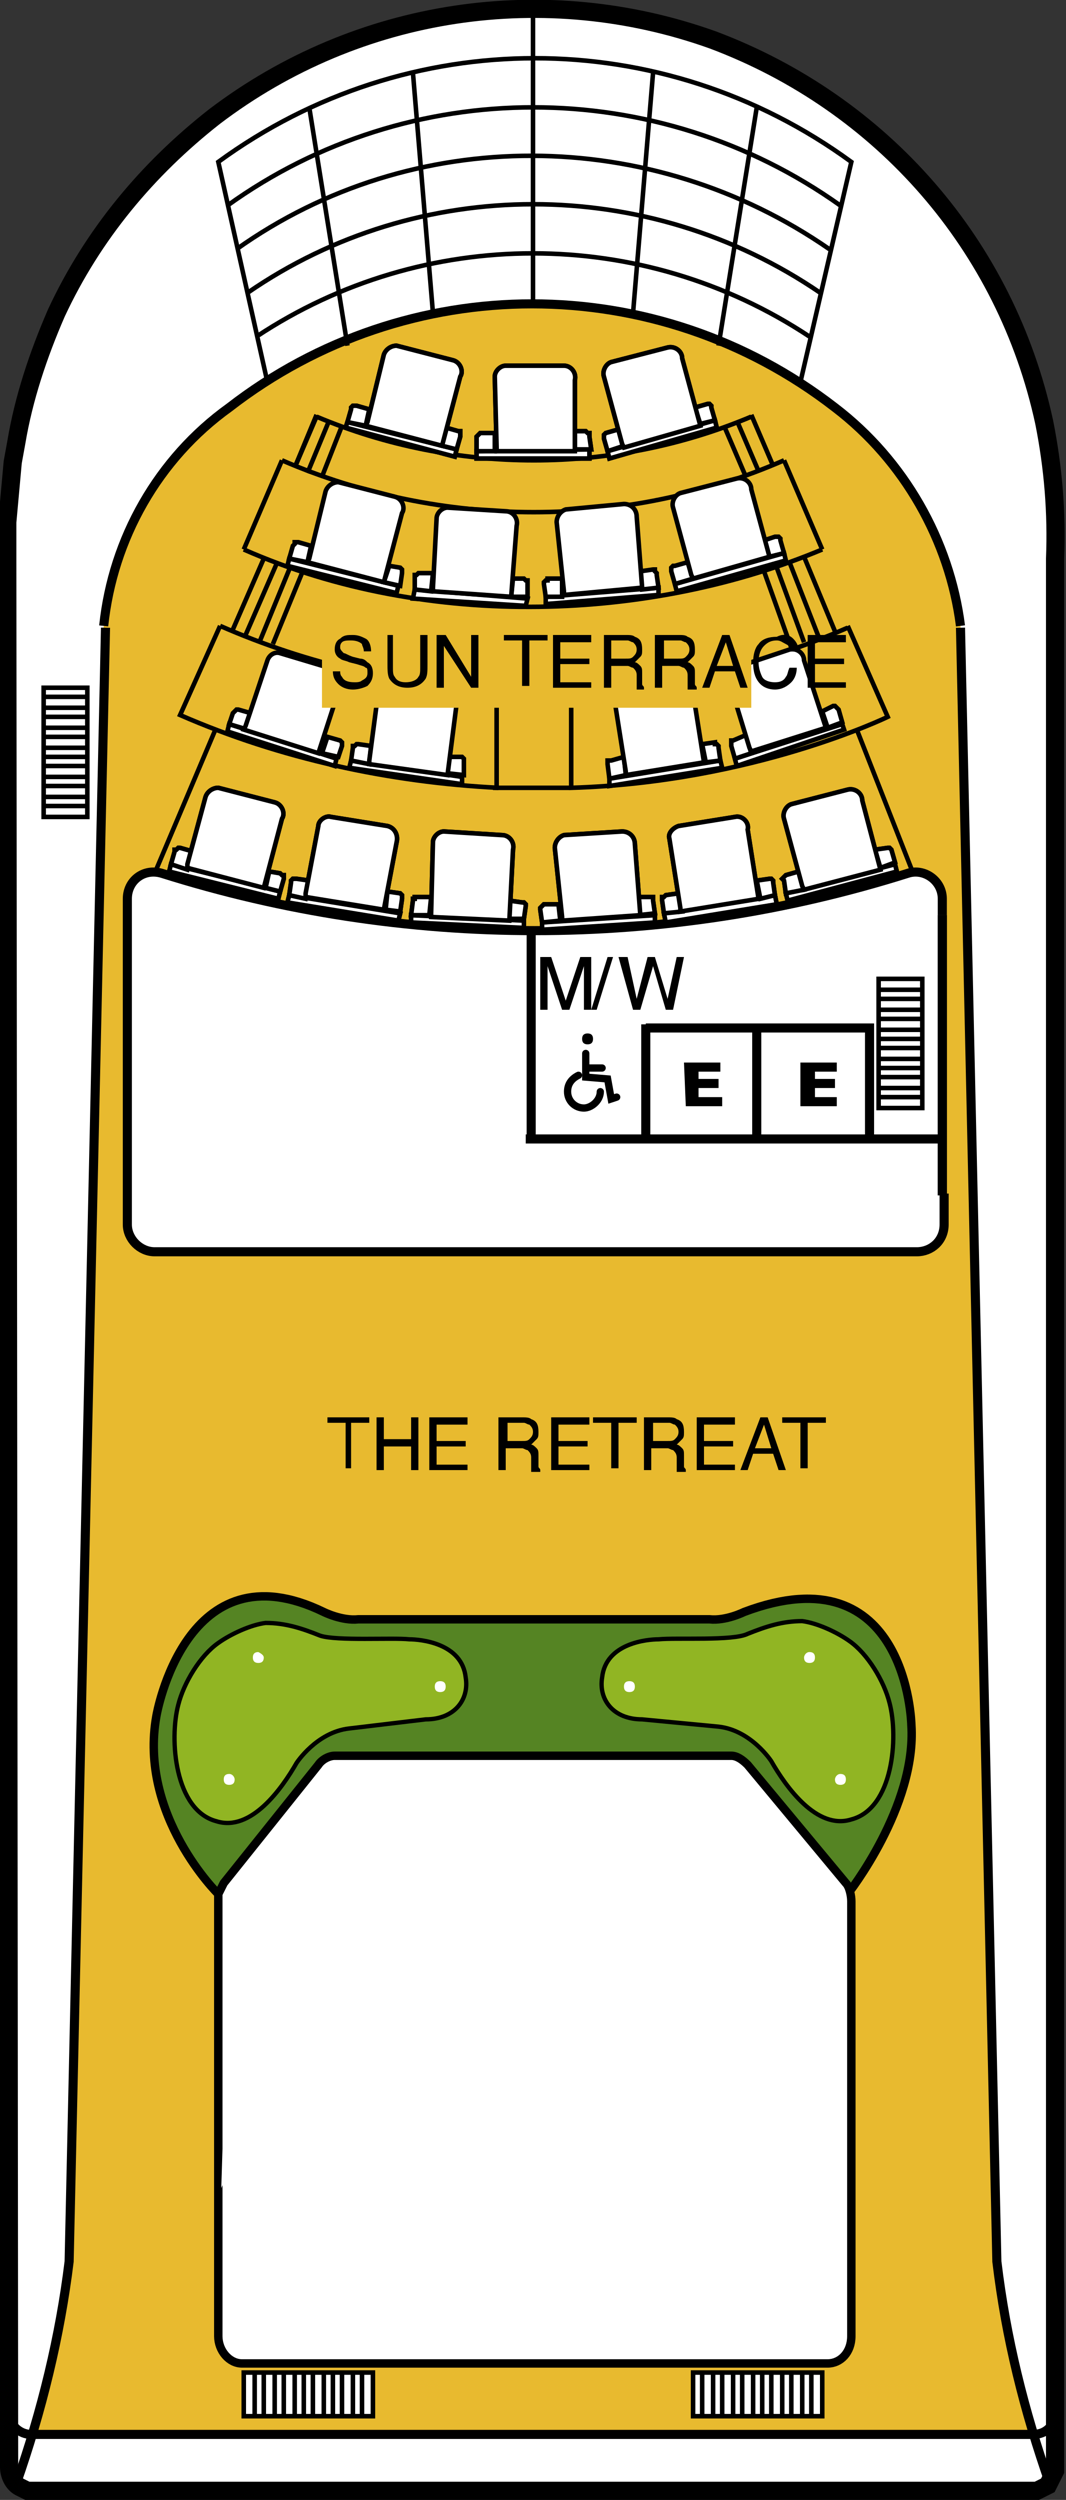 <?xml version="1.0" encoding="utf-8"?>
<!-- Generator: Adobe Illustrator 25.4.1, SVG Export Plug-In . SVG Version: 6.00 Build 0)  -->
<svg version="1.1" id="Calque_1" xmlns="http://www.w3.org/2000/svg" xmlns:xlink="http://www.w3.org/1999/xlink" x="0px" y="0px"
	 viewBox="0 0 58.6 137.4" style="enable-background:new 0 0 58.6 137.4;" xml:space="preserve">
<rect x="0" y="0" width="58.6" height="137.4" fill="#333333" stroke="none"/>
<style type="text/css">
	.st0{fill:#FFFFFF;}
	.st1{fill:#E8BA2F;}
	.st2{fill:#558423;stroke:#000000;stroke-width:0.463;stroke-miterlimit:10;}
	.st3{fill:#91B523;stroke:#000000;stroke-width:0.237;}
	.st4{fill:none;}
	.st5{fill:none;stroke:#000000;stroke-width:0.5;stroke-miterlimit:10;}
	.st6{fill:#FFFFFF;stroke:#000000;stroke-width:0.5;stroke-miterlimit:10;}
	.st7{fill:none;stroke:#000000;stroke-width:0.25;stroke-miterlimit:10;}
	.st8{fill:#FFFFFF;stroke:#000000;stroke-width:0.25;stroke-miterlimit:10;}
	.st9{fill:none;stroke:#000000;stroke-miterlimit:10;}
	.st10{fill:#FFFFFF;stroke:#000000;stroke-width:0.25;stroke-linejoin:bevel;stroke-miterlimit:10;}
	.st11{fill:#FFFFFF;stroke:#000000;stroke-width:0.463;stroke-miterlimit:10;}
	.st12{fill:none;stroke:#000000;stroke-width:0.4;stroke-linecap:round;}
	.st13{enable-background:new    ;}
</style>
<path class="st0" d="M0.6,135.6c0,0.4,0.2,0.9,0.6,1.1l0.2,0.1l0.2,0.1h0.2h55.1h0.2l0.2-0.1l0.2-0.1l0.2-0.1l0.1-0.2l0.1-0.2
	L58,136l0.1-0.2v-0.2V30.7c0.1-2.5-0.1-5-0.6-7.5c-2.1-9.7-8.9-17.5-18.2-21C30-1.1,19.7,0.4,11.9,6.4c-3.7,2.9-6.7,6.5-8.7,10.8
	c-1,2.3-1.8,4.7-2.2,7.1l-0.2,1.1l-0.1,1.1l-0.1,1.1l-0.1,1.1v1.1v1.1v104.7H0.6z"/>
<path class="st1" d="M52.8,34.4c-0.6-4.7-3.1-9.1-6.9-12c-9.8-7.6-23.5-7.6-33.3,0c-3.9,2.8-6.4,7.2-6.9,12L5.4,48.2l-1.7,76.1
	c0,0-0.5,4.8-2,9.5c5.1,0,40.7-0.1,55.1,0c-0.1-1.5-1-2.8-2-9.5L53,48.2L52.8,34.4z"/>
<path class="st2" d="M50.1,94.8c0,0-0.2-9.6-9.2-6.2c0,0-1,0.5-1.9,0.4H19.7c-0.9,0.1-1.9-0.4-1.9-0.4c-7.6-3.7-9.2,5.7-9.2,5.7
	c-1,5.5,3.4,9.8,3.4,9.8h34.6C46.6,104.1,50.4,99.3,50.1,94.8z"/>
<g>
	<path class="st3" d="M36.2,90.1c-0.6,0-2.9,0.2-3.1,2.1c-0.2,1.2,0.6,2.3,2.2,2.3l4.2,0.4c1.8,0.2,2.9,1.9,2.9,1.9
		c0.8,1.4,2.5,3.8,4.4,3.2c2.3-0.6,2.6-4.5,2.1-6.4c-0.3-1.2-1.2-2.7-2.2-3.4c-0.7-0.5-1.8-1-2.6-1.1c-1.1,0-2,0.3-3,0.7
		C40.3,90.2,37.2,90,36.2,90.1z"/>
	<path class="st0" d="M34.3,92.7c0,0.2,0.1,0.3,0.3,0.3s0.3-0.1,0.3-0.3c0-0.2-0.1-0.3-0.3-0.3C34.4,92.4,34.3,92.5,34.3,92.7z"/>
	<path class="st0" d="M44.2,91.1c0,0.2,0.1,0.3,0.3,0.3s0.3-0.1,0.3-0.3s-0.1-0.3-0.3-0.3S44.2,91,44.2,91.1z"/>
	<path class="st0" d="M45.9,97.8c0,0.2,0.1,0.3,0.3,0.3s0.3-0.1,0.3-0.3c0-0.2-0.1-0.3-0.3-0.3S45.9,97.7,45.9,97.8z"/>
</g>
<g>
	<path class="st3" d="M22.5,90.1c0.6,0,2.9,0.2,3.1,2.1c0.2,1.2-0.6,2.3-2.2,2.3L19.2,95c-1.8,0.2-2.9,1.9-2.9,1.9
		c-0.8,1.4-2.5,3.8-4.4,3.2c-2.3-0.6-2.6-4.5-2.1-6.4c0.3-1.2,1.2-2.7,2.2-3.4c0.7-0.5,1.8-1,2.6-1.1c1.1,0,2,0.3,3,0.7
		C18.5,90.2,21.6,90,22.5,90.1z"/>
	<path class="st0" d="M24.5,92.7c0,0.2-0.1,0.3-0.3,0.3c-0.2,0-0.3-0.1-0.3-0.3c0-0.2,0.1-0.3,0.3-0.3
		C24.4,92.4,24.5,92.5,24.5,92.7z"/>
	<path class="st0" d="M14.5,91.1c0,0.2-0.1,0.3-0.3,0.3s-0.3-0.1-0.3-0.3s0.1-0.3,0.3-0.3C14.4,90.9,14.5,91,14.5,91.1z"/>
	<path class="st0" d="M12.9,97.8c0,0.2-0.1,0.3-0.3,0.3s-0.3-0.1-0.3-0.3c0-0.2,0.1-0.3,0.3-0.3C12.8,97.5,12.9,97.7,12.9,97.8z"/>
</g>
<path class="st4" d="M52.8,34.4c-0.6-4.7-3.1-9.1-6.9-12c-9.8-7.6-23.5-7.6-33.3,0c-3.9,2.8-6.4,7.2-6.9,12L5.4,48.2h2.7
	c0,0,17.9,7.1,42.1,0h2.9L52.8,34.4z"/>
<path class="st0" d="M35.5,51c-3.1,0.1-13.4,1.3-26.7-2.9c-1-0.3-1.9,0.4-1.9,1.4v7.4v2v8.5c0,0.8,0.7,1.5,1.5,1.5h21.3h2.1H36h2
	h-2.4"/>
<path class="st5" d="M52.8,34.4c-0.6-4.7-3.1-9.1-6.9-12c-9.8-7.6-23.5-7.6-33.3,0c-3.9,2.8-6.4,7.2-6.9,12"/>
<path class="st6" d="M51.8,50.3v-0.9c0-1-1-1.7-1.9-1.4c-13.3,4.2-27.7,4.2-41,0c-1-0.3-1.9,0.4-1.9,1.4v7.4v2v8.5
	c0,0.8,0.7,1.5,1.5,1.5h21.3h2.1h4.2h2h12.3c0.8,0,1.5-0.6,1.5-1.5v-1.7"/>
<path class="st6" d="M35.5,50.8"/>
<line class="st5" x1="35.5" y1="62.8" x2="35.5" y2="56.3"/>
<path class="st5" d="M0.9,136.5c1.4-4,2.4-8.1,2.9-12.2l2-89.8"/>
<path class="st5" d="M57.7,136.5c-1.4-4-2.4-8-2.9-12.2l-2-89.8"/>
<path class="st7" d="M46.2,11.3c-10.1-7.2-23.7-7.2-33.7,0 M45.6,13.7c-9.8-6.8-22.9-6.9-32.6,0 M45.1,16.1
	c-9.5-6.5-22.1-6.5-31.5,0 M44.5,18.5c-9.2-6.1-21.2-6.1-30.4,0 M19.1,19L17,5.9 M39.5,19l2.1-13.1 M29.3,16.6V0.5 M23.8,17.2
	L22.7,4 M44,21l2.8-12.1C36.4,1.3,22.4,1.3,12,8.9L14.7,21 M34.8,17.2L35.9,4"/>
<line class="st7" x1="17.4" y1="22.9" x2="16.2" y2="25.7"/>
<g>
	<rect x="48.3" y="53.8" class="st8" width="2.4" height="7.1"/>
	<line class="st7" x1="48.3" y1="54.4" x2="50.7" y2="54.4"/>
	<line class="st7" x1="48.3" y1="54.9" x2="50.7" y2="54.9"/>
	<line class="st7" x1="48.3" y1="55.5" x2="50.7" y2="55.5"/>
	<line class="st7" x1="48.3" y1="56" x2="50.7" y2="56"/>
	<line class="st7" x1="48.3" y1="56.6" x2="50.7" y2="56.6"/>
	<line class="st7" x1="48.3" y1="57.1" x2="50.7" y2="57.1"/>
	<line class="st7" x1="48.3" y1="57.6" x2="50.7" y2="57.6"/>
	<line class="st7" x1="48.3" y1="58.2" x2="50.7" y2="58.2"/>
	<line class="st7" x1="48.3" y1="58.7" x2="50.7" y2="58.7"/>
	<line class="st7" x1="48.3" y1="59.2" x2="50.7" y2="59.2"/>
	<line class="st7" x1="48.3" y1="59.8" x2="50.7" y2="59.8"/>
	<line class="st7" x1="48.3" y1="60.3" x2="50.7" y2="60.3"/>
</g>
<g>
	<rect x="2.4" y="37.8" class="st7" width="2.4" height="7.1"/>
	<line class="st7" x1="2.4" y1="38.3" x2="4.8" y2="38.3"/>
	<line class="st7" x1="2.4" y1="38.9" x2="4.8" y2="38.9"/>
	<line class="st7" x1="2.4" y1="39.4" x2="4.8" y2="39.4"/>
	<line class="st7" x1="2.4" y1="40" x2="4.8" y2="40"/>
	<line class="st7" x1="2.4" y1="40.5" x2="4.8" y2="40.5"/>
	<line class="st7" x1="2.4" y1="41.1" x2="4.8" y2="41.1"/>
	<line class="st7" x1="2.4" y1="41.6" x2="4.8" y2="41.6"/>
	<line class="st7" x1="2.4" y1="42.1" x2="4.8" y2="42.1"/>
	<line class="st7" x1="2.4" y1="42.7" x2="4.8" y2="42.7"/>
	<line class="st7" x1="2.4" y1="43.2" x2="4.8" y2="43.2"/>
	<line class="st7" x1="2.4" y1="43.8" x2="4.8" y2="43.8"/>
	<line class="st7" x1="2.4" y1="44.3" x2="4.8" y2="44.3"/>
</g>
<path class="st9" d="M0.5,135.6c0,0.4,0.2,0.9,0.6,1.1l0.2,0.1l0.2,0.1h0.2h55.1H57l0.2-0.1l0.2-0.1l0.2-0.1l0.1-0.2l0.1-0.2
	l0.1-0.2l0.1-0.2v-0.2V30.7c0.1-2.5-0.1-5-0.6-7.5c-2.1-9.7-8.9-17.5-18.2-21C30-1.1,19.7,0.4,11.8,6.4c-3.7,2.9-6.7,6.5-8.7,10.8
	c-1,2.3-1.8,4.7-2.2,7.1l-0.2,1.1l-0.1,1.1l-0.1,1.1l-0.1,1.1v1.1v1.1L0.5,135.6L0.5,135.6z"/>
<polygon class="st8" points="22.6,50.3 22.6,50.7 28.8,51 28.8,50.6 "/>
<polygon class="st8" points="22.7,49.5 22.7,49.4 22.8,49.4 22.8,49.3 22.9,49.3 23.7,49.3 23.6,50.3 22.6,50.3 "/>
<polygon class="st8" points="28.9,49.8 28.9,49.7 28.8,49.6 28.8,49.6 28.7,49.6 28,49.5 28,50.5 28.8,50.5 "/>
<path class="st8" d="M23.8,46.3c0-0.3,0.3-0.6,0.6-0.6l3.2,0.2c0.4,0,0.7,0.4,0.6,0.8L28,50.6l-4.3-0.2v-0.2L23.8,46.3z"/>
<polygon class="st8" points="43.2,49.1 43.3,49.5 49.3,47.9 49.2,47.5 "/>
<polygon class="st8" points="43.1,48.4 43,48.3 43.1,48.2 43.1,48.2 43.2,48.1 43.9,47.9 44.2,48.9 43.2,49.1 "/>
<polygon class="st8" points="49,46.7 49,46.7 48.9,46.6 48.8,46.6 48.8,46.6 48.1,46.7 48.4,47.7 49.2,47.4 "/>
<path class="st8" d="M43.1,45c-0.1-0.3,0.1-0.7,0.4-0.8l3.1-0.8c0.4-0.1,0.8,0.2,0.8,0.6l1,3.8l-4.2,1.1l-0.1-0.2L43.1,45z"/>
<polygon class="st8" points="36.5,50.2 36.6,50.7 42.7,49.7 42.6,49.2 "/>
<polygon class="st8" points="36.4,49.5 36.4,49.4 36.4,49.3 36.5,49.3 36.6,49.2 37.3,49.1 37.5,50.1 36.5,50.2 "/>
<polygon class="st8" points="42.5,48.5 42.5,48.4 42.4,48.3 42.3,48.3 42.3,48.3 41.6,48.4 41.8,49.4 42.6,49.2 "/>
<path class="st8" d="M36.8,46.1c-0.1-0.3,0.2-0.6,0.5-0.7l3.1-0.5c0.4-0.1,0.8,0.3,0.7,0.7l0.6,3.8l-4.3,0.7v-0.2L36.8,46.1z"/>
<polygon class="st8" points="29.8,50.7 29.8,51.1 36,50.7 36,50.3 "/>
<polygon class="st8" points="29.7,50 29.7,49.9 29.8,49.8 29.9,49.7 30,49.7 30.7,49.7 30.8,50.6 29.8,50.7 "/>
<polygon class="st8" points="35.9,49.5 35.9,49.4 35.9,49.3 35.8,49.3 35.7,49.3 35,49.3 35.1,50.3 36,50.2 "/>
<path class="st8" d="M30.5,46.6c0-0.3,0.2-0.6,0.5-0.7l3.2-0.2c0.4,0,0.7,0.3,0.7,0.7l0.3,3.9l-4.3,0.3v-0.2L30.5,46.6z"/>
<g>
	<polygon class="st8" points="9.4,47.5 9.3,47.9 15.3,49.4 15.4,49 	"/>
	<polygon class="st8" points="9.6,46.8 9.6,46.7 9.7,46.7 9.8,46.6 9.9,46.6 10.6,46.8 10.3,47.8 9.4,47.5 	"/>
	<polygon class="st8" points="15.6,48.3 15.6,48.2 15.6,48.1 15.5,48.1 15.4,48 14.8,47.9 14.6,48.8 15.4,49 	"/>
	<path class="st8" d="M11.3,43.8c0.1-0.3,0.4-0.5,0.7-0.5l3.1,0.8c0.4,0.1,0.6,0.6,0.4,0.9l-1,3.8l-4.2-1.1v-0.2L11.3,43.8z"/>
</g>
<g>
	<polygon class="st8" points="15.9,49.2 15.8,49.6 21.9,50.6 22,50.2 	"/>
	<polygon class="st8" points="16,48.5 16,48.4 16.1,48.3 16.2,48.3 16.3,48.3 17,48.4 16.8,49.4 15.9,49.2 	"/>
	<polygon class="st8" points="22.1,49.4 22.1,49.3 22.1,49.2 22.1,49.2 22,49.1 21.3,49 21.2,50 22,50.1 	"/>
	<path class="st8" d="M17.5,45.4c0-0.3,0.4-0.6,0.7-0.5l3.1,0.5c0.4,0.1,0.6,0.5,0.5,0.9L21.1,50l-4.3-0.7v-0.2L17.5,45.4z"/>
</g>
<g>
	<polygon class="st8" points="19.1,23.2 19,23.5 25,25.1 25.1,24.7 	"/>
	<polygon class="st8" points="19.3,22.5 19.3,22.4 19.4,22.3 19.5,22.3 19.6,22.3 20.3,22.5 20.1,23.4 19.1,23.2 	"/>
	<polygon class="st8" points="25.3,24 25.3,23.9 25.3,23.8 25.3,23.7 25.2,23.7 24.5,23.5 24.3,24.5 25.1,24.7 	"/>
	<path class="st8" d="M21.1,19.5c0.1-0.3,0.4-0.5,0.7-0.5l3.1,0.8c0.4,0.1,0.6,0.6,0.4,0.9l-1,3.8l-4.2-1.1l0.1-0.2L21.1,19.5z"/>
	<line class="st7" x1="24.8" y1="20.1" x2="23.8" y2="24.4"/>
	<line class="st7" x1="24.2" y1="20" x2="23.2" y2="24.2"/>
	<line class="st7" x1="23.6" y1="19.8" x2="22.5" y2="24"/>
	<line class="st7" x1="23" y1="19.7" x2="21.9" y2="23.9"/>
	<line class="st7" x1="22.3" y1="19.5" x2="21.3" y2="23.7"/>
	<line class="st7" x1="21.7" y1="19.3" x2="20.6" y2="23.5"/>
	<path class="st10" d="M20.4,22.5c0,0,0.7,0.1,0.9-0.2c0,0-0.1,0.6,0.3,1c0,0-0.7-0.1-0.9,0.2C20.7,23.4,20.8,22.7,20.4,22.5z"/>
	<path class="st10" d="M21.7,23.2c0,0,0.6-0.3,0.7-0.7c0,0,0.2,0.6,0.7,0.7c0,0-0.6,0.2-0.8,0.6C22.4,23.9,22.1,23.2,21.7,23.2z"/>
	<path class="st10" d="M23.4,24.1c0,0,0.1-0.7-0.1-1c0,0,0.5,0.2,1-0.1c0,0-0.2,0.6,0,0.9C24.3,23.9,23.7,23.7,23.4,24.1z"/>
</g>
<g>
	<polygon class="st8" points="26.2,24.8 26.2,25.2 32.4,25.2 32.4,24.7 	"/>
	<polygon class="st8" points="26.2,24 26.3,23.9 26.3,23.9 26.4,23.8 26.5,23.8 27.2,23.8 27.2,24.8 26.2,24.8 	"/>
	<polygon class="st8" points="32.4,24 32.4,23.9 32.4,23.8 32.3,23.8 32.2,23.7 31.6,23.7 31.6,24.7 32.5,24.7 	"/>
	<path class="st8" d="M27.2,20.7c0-0.3,0.3-0.6,0.6-0.6H31c0.4,0,0.7,0.4,0.6,0.8v3.9h-4.3v-0.2L27.2,20.7z"/>
	<line class="st7" x1="31" y1="20.4" x2="31" y2="24.7"/>
	<line class="st7" x1="30.4" y1="20.4" x2="30.4" y2="24.7"/>
	<line class="st7" x1="29.7" y1="20.4" x2="29.8" y2="24.7"/>
	<line class="st7" x1="29.1" y1="20.4" x2="29.1" y2="24.7"/>
	<line class="st7" x1="28.4" y1="20.4" x2="28.4" y2="24.8"/>
	<line class="st7" x1="27.7" y1="20.4" x2="27.8" y2="24.7"/>
	<path class="st10" d="M27.3,23.8c0,0,0.7-0.1,0.9-0.5c0,0,0,0.6,0.5,0.9c0,0-0.7,0.1-0.9,0.4C27.8,24.6,27.7,23.9,27.3,23.8z"/>
	<path class="st10" d="M28.8,24.1c0,0,0.5-0.4,0.5-0.8c0,0,0.3,0.5,0.8,0.5c0,0-0.5,0.4-0.6,0.7C29.6,24.6,29.2,24.1,28.8,24.1z"/>
	<path class="st10" d="M30.6,24.5c0,0,0-0.7-0.4-0.9c0,0,0.6,0,0.9-0.4c0,0,0,0.7,0.3,0.9C31.4,24.2,30.8,24.2,30.6,24.5z"/>
</g>
<g>
	<polygon class="st8" points="33.4,24.8 33.5,25.2 39.4,23.5 39.3,23.1 	"/>
	<polygon class="st8" points="33.2,24.1 33.2,24 33.2,23.9 33.2,23.9 33.3,23.8 34,23.6 34.3,24.5 33.4,24.8 	"/>
	<polygon class="st8" points="39.1,22.4 39.1,22.3 39,22.2 39,22.2 38.9,22.2 38.2,22.4 38.5,23.3 39.3,23.1 	"/>
	<path class="st8" d="M33.2,20.7c-0.1-0.3,0.1-0.7,0.4-0.8l3.1-0.8c0.4-0.1,0.8,0.2,0.8,0.6l1,3.7l-4.2,1.2l-0.1-0.2L33.2,20.7z"/>
	<line class="st7" x1="36.7" y1="19.3" x2="38" y2="23.5"/>
	<line class="st7" x1="36.2" y1="19.5" x2="37.4" y2="23.6"/>
	<line class="st7" x1="35.5" y1="19.7" x2="36.7" y2="23.8"/>
	<line class="st7" x1="34.9" y1="19.9" x2="36.1" y2="24"/>
	<line class="st7" x1="34.3" y1="20" x2="35.5" y2="24.2"/>
	<line class="st7" x1="33.6" y1="20.2" x2="34.8" y2="24.3"/>
	<path class="st10" d="M34.1,23.6c0,0,0.6-0.3,0.7-0.7c0,0,0.2,0.6,0.7,0.7c0,0-0.6,0.2-0.7,0.6C34.8,24.2,34.5,23.6,34.1,23.6z"/>
	<path class="st10" d="M35.6,23.5c0,0,0.4-0.5,0.3-0.9c0,0,0.4,0.4,1,0.3c0,0-0.4,0.5-0.4,0.9C36.5,23.8,36,23.4,35.6,23.5z"/>
	<path class="st10" d="M37.5,23.4c0,0-0.2-0.6-0.6-0.8c0,0,0.6-0.1,0.8-0.6c0,0,0.2,0.6,0.5,0.8C38.2,22.9,37.6,23,37.5,23.4z"/>
</g>
<line class="st7" x1="31" y1="46.3" x2="31.3" y2="50.5"/>
<path class="st5" d="M0.5,132.6c0,0.7,0.6,1.2,1.2,1.2h55.1c0.7,0,1.2-0.5,1.2-1.2"/>
<path class="st7" d="M17.4,22.9c7.6,3.2,16.3,3.2,23.9,0 M12.1,34.4l-2.2,4.9c5.5,2.4,11.5,3.7,17.5,4"/>
<line class="st7" x1="17.4" y1="22.8" x2="16.2" y2="25.7"/>
<line class="st7" x1="11.8" y1="40.2" x2="8.5" y2="48"/>
<line class="st7" x1="15.5" y1="25.3" x2="13.4" y2="30.2"/>
<path class="st7" d="M15.5,25.3c8.8,3.8,18.9,3.8,27.6,0"/>
<path class="st7" d="M13.4,30.2c10.2,4.5,22.5,3.9,31.8,0"/>
<path class="st7" d="M12.1,34.4c4.8,2.1,10,3.3,15.3,3.5"/>
<path class="st7" d="M31.3,38c5.3-0.2,10.5-1.4,15.3-3.5"/>
<line class="st7" x1="27.3" y1="43.3" x2="27.3" y2="38"/>
<line class="st7" x1="47.1" y1="40.1" x2="50.2" y2="48"/>
<path class="st7" d="M44.2,30.6l1.7,4.1 M43.4,30.9L45,35 M41.3,22.8l1.2,2.8 M42.7,31.2l1.5,4.1 M43.1,25.3l2.1,4.9"/>
<path class="st7" d="M27.1,43.3h4.3 M42,31.4l1.5,4.2 M39.8,23.4l1.2,2.8 M40.5,23.1l1.2,2.8 M18.8,23.4l-1.1,2.8 M18.1,23.1
	L16.9,26 M46.6,34.4l2.2,5c0,0-7.4,3.6-17.4,3.9V38"/>
<g>
	<rect x="13.4" y="130.4" class="st8" width="7.1" height="2.4"/>
	<line class="st7" x1="14" y1="132.8" x2="14" y2="130.4"/>
	<line class="st7" x1="14.5" y1="132.8" x2="14.5" y2="130.4"/>
	<line class="st7" x1="15.1" y1="132.8" x2="15.1" y2="130.4"/>
	<line class="st7" x1="15.6" y1="132.8" x2="15.6" y2="130.4"/>
	<line class="st7" x1="16.2" y1="132.8" x2="16.2" y2="130.4"/>
	<line class="st7" x1="16.7" y1="132.8" x2="16.7" y2="130.4"/>
	<line class="st7" x1="17.2" y1="132.8" x2="17.2" y2="130.4"/>
	<line class="st7" x1="17.8" y1="132.8" x2="17.8" y2="130.4"/>
	<line class="st7" x1="18.3" y1="132.8" x2="18.3" y2="130.4"/>
	<line class="st7" x1="18.8" y1="132.8" x2="18.8" y2="130.4"/>
	<line class="st7" x1="19.4" y1="132.8" x2="19.4" y2="130.4"/>
	<line class="st7" x1="19.9" y1="132.8" x2="19.9" y2="130.4"/>
</g>
<g>
	<rect x="38.1" y="130.4" class="st8" width="7.1" height="2.4"/>
	<line class="st7" x1="38.6" y1="132.8" x2="38.6" y2="130.4"/>
	<line class="st7" x1="39.2" y1="132.8" x2="39.2" y2="130.4"/>
	<line class="st7" x1="39.7" y1="132.8" x2="39.7" y2="130.4"/>
	<line class="st7" x1="40.3" y1="132.8" x2="40.3" y2="130.4"/>
	<line class="st7" x1="40.8" y1="132.8" x2="40.8" y2="130.4"/>
	<line class="st7" x1="41.4" y1="132.8" x2="41.4" y2="130.4"/>
	<line class="st7" x1="41.9" y1="132.8" x2="41.9" y2="130.4"/>
	<line class="st7" x1="42.4" y1="132.8" x2="42.4" y2="130.4"/>
	<line class="st7" x1="43" y1="132.8" x2="43" y2="130.4"/>
	<line class="st7" x1="43.5" y1="132.8" x2="43.5" y2="130.4"/>
	<line class="st7" x1="44.1" y1="132.8" x2="44.1" y2="130.4"/>
	<line class="st7" x1="44.6" y1="132.8" x2="44.6" y2="130.4"/>
</g>
<polygon class="st8" points="22.6,50.3 22.6,50.7 28.8,51 28.8,50.6 "/>
<polygon class="st8" points="22.7,49.5 22.7,49.4 22.8,49.4 22.8,49.3 22.9,49.3 23.7,49.3 23.6,50.3 22.6,50.3 "/>
<polygon class="st8" points="28.9,49.8 28.9,49.7 28.8,49.6 28.8,49.6 28.7,49.6 28,49.5 28,50.5 28.8,50.5 "/>
<path class="st8" d="M23.8,46.3c0-0.3,0.3-0.6,0.6-0.6l3.2,0.2c0.4,0,0.7,0.4,0.6,0.8L28,50.6l-4.3-0.2v-0.2L23.8,46.3z"/>
<polygon class="st8" points="43.2,49.1 43.3,49.5 49.3,47.9 49.2,47.5 "/>
<polygon class="st8" points="43.1,48.4 43,48.3 43.1,48.2 43.1,48.2 43.2,48.1 43.9,47.9 44.2,48.9 43.2,49.1 "/>
<polygon class="st8" points="49,46.7 49,46.7 48.9,46.6 48.8,46.6 48.8,46.6 48.1,46.7 48.4,47.7 49.2,47.4 "/>
<path class="st8" d="M43.1,45c-0.1-0.3,0.1-0.7,0.4-0.8l3.1-0.8c0.4-0.1,0.8,0.2,0.8,0.6l1,3.8l-4.2,1.1l-0.1-0.2L43.1,45z"/>
<polygon class="st8" points="36.5,50.2 36.6,50.7 42.7,49.7 42.6,49.2 "/>
<polygon class="st8" points="36.4,49.5 36.4,49.4 36.4,49.3 36.5,49.3 36.6,49.2 37.3,49.1 37.5,50.1 36.5,50.2 "/>
<polygon class="st8" points="42.5,48.5 42.5,48.4 42.4,48.3 42.3,48.3 42.3,48.3 41.6,48.4 41.8,49.4 42.6,49.2 "/>
<path class="st8" d="M36.8,46.1c-0.1-0.3,0.2-0.6,0.5-0.7l3.1-0.5c0.4-0.1,0.8,0.3,0.7,0.7l0.6,3.8l-4.3,0.7v-0.2L36.8,46.1z"/>
<polygon class="st8" points="29.8,50.7 29.8,51.1 36,50.7 36,50.3 "/>
<polygon class="st8" points="29.7,50 29.7,49.9 29.8,49.8 29.9,49.7 30,49.7 30.7,49.7 30.8,50.6 29.8,50.7 "/>
<polygon class="st8" points="35.9,49.5 35.9,49.4 35.9,49.3 35.8,49.3 35.7,49.3 35,49.3 35.1,50.3 36,50.2 "/>
<path class="st8" d="M30.5,46.6c0-0.3,0.2-0.6,0.5-0.7l3.2-0.2c0.4,0,0.7,0.3,0.7,0.7l0.3,3.9l-4.3,0.3v-0.2L30.5,46.6z"/>
<g>
	<polygon class="st8" points="9.4,47.5 9.3,47.9 15.3,49.4 15.4,49 	"/>
	<polygon class="st8" points="9.6,46.8 9.6,46.7 9.7,46.7 9.8,46.6 9.9,46.6 10.6,46.8 10.3,47.8 9.4,47.5 	"/>
	<polygon class="st8" points="15.6,48.3 15.6,48.2 15.6,48.1 15.5,48.1 15.4,48 14.8,47.9 14.6,48.8 15.4,49 	"/>
	<path class="st8" d="M11.3,43.8c0.1-0.3,0.4-0.5,0.7-0.5l3.1,0.8c0.4,0.1,0.6,0.6,0.4,0.9l-1,3.8l-4.2-1.1v-0.2L11.3,43.8z"/>
</g>
<g>
	<polygon class="st8" points="15.9,49.2 15.8,49.6 21.9,50.6 22,50.2 	"/>
	<polygon class="st8" points="16,48.5 16,48.4 16.1,48.3 16.2,48.3 16.3,48.3 17,48.4 16.8,49.4 15.9,49.2 	"/>
	<polygon class="st8" points="22.1,49.4 22.1,49.3 22.1,49.2 22.1,49.2 22,49.1 21.3,49 21.2,50 22,50.1 	"/>
	<path class="st8" d="M17.5,45.4c0-0.3,0.4-0.6,0.7-0.5l3.1,0.5c0.4,0.1,0.6,0.5,0.5,0.9L21.1,50l-4.3-0.7v-0.2L17.5,45.4z"/>
</g>
<g>
	<polygon class="st8" points="12.6,39.8 12.5,40.2 18.4,42.1 18.5,41.7 	"/>
	<polygon class="st8" points="12.8,39.2 12.9,39.1 13,39 13,39 13.1,39 13.8,39.2 13.6,40.1 12.6,39.8 	"/>
	<polygon class="st8" points="18.8,41 18.8,40.9 18.8,40.8 18.7,40.7 18.7,40.7 18,40.5 17.7,41.4 18.6,41.6 	"/>
	<path class="st8" d="M14.7,36.3c0.1-0.3,0.4-0.5,0.7-0.4l3,0.9c0.4,0.1,0.6,0.6,0.3,0.9l-1.2,3.7l-4.1-1.3l0.1-0.2L14.7,36.3z"/>
</g>
<g>
	<polygon class="st8" points="19.3,41.8 19.2,42.2 25.4,43.1 25.4,42.7 	"/>
	<polygon class="st8" points="19.4,41.1 19.4,41 19.5,41 19.6,40.9 19.7,40.9 20.4,41 20.3,42 19.3,41.8 	"/>
	<polygon class="st8" points="25.5,41.9 25.5,41.8 25.5,41.7 25.5,41.7 25.4,41.6 24.7,41.6 24.6,42.5 25.5,42.6 	"/>
	<path class="st8" d="M20.8,38c0-0.3,0.3-0.6,0.7-0.6l3.1,0.4c0.4,0,0.7,0.5,0.5,0.9l-0.5,3.9L20.3,42v-0.2L20.8,38z"/>
</g>
<g>
	<polygon class="st8" points="15.9,30.7 15.8,31.1 21.8,32.6 21.9,32.2 	"/>
	<polygon class="st8" points="16.1,30 16.2,29.9 16.2,29.8 16.3,29.8 16.4,29.8 17.1,30 16.9,30.9 15.9,30.7 	"/>
	<polygon class="st8" points="22.1,31.5 22.1,31.4 22.1,31.3 22.1,31.3 22,31.2 21.4,31.1 21.1,32 22,32.2 	"/>
	<path class="st8" d="M17.9,27c0.1-0.3,0.4-0.5,0.7-0.5l3.1,0.8c0.4,0.1,0.6,0.6,0.4,0.9l-1,3.8l-4.2-1.1l0.1-0.2L17.9,27z"/>
</g>
<g>
	<polygon class="st8" points="19.1,23.2 19,23.5 25,25.1 25.1,24.7 	"/>
	<polygon class="st8" points="19.3,22.5 19.3,22.4 19.4,22.3 19.5,22.3 19.6,22.3 20.3,22.5 20.1,23.4 19.1,23.2 	"/>
	<polygon class="st8" points="25.3,24 25.3,23.9 25.3,23.8 25.3,23.7 25.2,23.7 24.5,23.5 24.3,24.5 25.1,24.7 	"/>
	<path class="st8" d="M21.1,19.5c0.1-0.3,0.4-0.5,0.7-0.5l3.1,0.8c0.4,0.1,0.6,0.6,0.4,0.9l-1,3.8l-4.2-1.1l0.1-0.2L21.1,19.5z"/>
</g>
<g>
	<polygon class="st8" points="22.8,32.4 22.7,32.9 28.9,33.3 29,32.9 	"/>
	<polygon class="st8" points="22.8,31.7 22.8,31.6 22.9,31.6 23,31.5 23.1,31.5 23.8,31.5 23.7,32.5 22.8,32.4 	"/>
	<polygon class="st8" points="29,32.1 29,32 29,31.9 28.9,31.9 28.8,31.8 28.2,31.8 28.1,32.8 29,32.8 	"/>
	<path class="st8" d="M24,28.5c0-0.3,0.3-0.6,0.6-0.6l3.2,0.2c0.4,0,0.7,0.4,0.6,0.8l-0.3,3.9l-4.3-0.3v-0.2L24,28.5z"/>
</g>
<g>
	<polygon class="st8" points="26.2,24.8 26.2,25.2 32.4,25.2 32.4,24.7 	"/>
	<polygon class="st8" points="26.2,24 26.3,23.9 26.3,23.9 26.4,23.8 26.5,23.8 27.2,23.8 27.2,24.8 26.2,24.8 	"/>
	<polygon class="st8" points="32.4,24 32.4,23.9 32.4,23.8 32.3,23.8 32.2,23.7 31.6,23.7 31.6,24.7 32.5,24.7 	"/>
	<path class="st8" d="M27.2,20.7c0-0.3,0.3-0.6,0.6-0.6H31c0.4,0,0.7,0.4,0.6,0.8v3.9h-4.3v-0.2L27.2,20.7z"/>
</g>
<g>
	<polygon class="st8" points="30,32.8 30,33.2 36.2,32.7 36.2,32.3 	"/>
	<polygon class="st8" points="29.9,32.1 29.9,32 30,31.9 30.1,31.9 30.1,31.8 30.9,31.8 30.9,32.8 30,32.8 	"/>
	<polygon class="st8" points="36.1,31.6 36.1,31.5 36,31.4 36,31.3 35.9,31.3 35.2,31.4 35.3,32.4 36.2,32.3 	"/>
	<path class="st8" d="M30.6,28.7c0-0.3,0.2-0.6,0.5-0.7l3.2-0.3c0.4,0,0.7,0.3,0.7,0.7l0.3,3.9L31,32.7v-0.2L30.6,28.7z"/>
</g>
<g>
	<polygon class="st8" points="37.1,32.1 37.2,32.5 43.2,30.8 43.1,30.4 	"/>
	<polygon class="st8" points="36.9,31.4 36.9,31.3 36.9,31.2 37,31.1 37.1,31.1 37.8,30.9 38.1,31.8 37.1,32.1 	"/>
	<polygon class="st8" points="42.9,29.7 42.9,29.6 42.8,29.5 42.7,29.5 42.6,29.5 42,29.7 42.3,30.6 43.1,30.4 	"/>
	<path class="st8" d="M37,27.9c-0.1-0.3,0.1-0.7,0.4-0.8l3.1-0.8c0.4-0.1,0.8,0.2,0.8,0.6l1,3.7l-4.2,1.2L38,31.6L37,27.9z"/>
</g>
<g>
	<polygon class="st8" points="33.4,24.8 33.5,25.2 39.4,23.5 39.3,23.1 	"/>
	<polygon class="st8" points="33.2,24.1 33.2,24 33.2,23.9 33.2,23.9 33.3,23.8 34,23.6 34.3,24.5 33.4,24.8 	"/>
	<polygon class="st8" points="39.1,22.4 39.1,22.3 39,22.2 39,22.2 38.9,22.2 38.2,22.4 38.5,23.3 39.3,23.1 	"/>
	<path class="st8" d="M33.2,20.7c-0.1-0.3,0.1-0.7,0.4-0.8l3.1-0.8c0.4-0.1,0.8,0.2,0.8,0.6l1,3.7l-4.2,1.2l-0.1-0.2L33.2,20.7z"/>
</g>
<g>
	<polygon class="st8" points="33.5,42.8 33.5,43.2 39.7,42.2 39.6,41.8 	"/>
	<polygon class="st8" points="33.4,42 33.4,41.9 33.4,41.8 33.5,41.8 33.6,41.8 34.3,41.6 34.4,42.6 33.5,42.8 	"/>
	<polygon class="st8" points="39.5,41.1 39.5,41 39.4,40.9 39.3,40.9 39.3,40.8 38.6,40.9 38.8,41.9 39.6,41.8 	"/>
	<path class="st8" d="M33.8,38.6c-0.1-0.3,0.2-0.6,0.5-0.7l3.1-0.5c0.4-0.1,0.8,0.3,0.7,0.7l0.6,3.8l-4.3,0.7v-0.2L33.8,38.6z"/>
</g>
<g>
	<polygon class="st8" points="40.4,41.7 40.5,42.1 46.4,40.1 46.3,39.8 	"/>
	<polygon class="st8" points="40.2,41 40.2,40.9 40.2,40.8 40.2,40.7 40.3,40.7 41,40.4 41.3,41.4 40.4,41.7 	"/>
	<polygon class="st8" points="46.1,39 46,38.9 46,38.9 45.9,38.8 45.8,38.8 45.2,39.1 45.5,40 46.3,39.7 	"/>
	<path class="st8" d="M40.1,37.5c-0.1-0.3,0.1-0.7,0.3-0.8l3-1c0.4-0.1,0.8,0.2,0.8,0.6l1.2,3.7l-4.1,1.3l-0.1-0.2L40.1,37.5z"/>
</g>
<g>
	<polyline class="st5" points="35.5,56.5 47.8,56.5 47.8,57.3 47.8,59.2 47.8,62.8 	"/>
	<line class="st5" x1="41.6" y1="56.6" x2="41.6" y2="62.7"/>
</g>
<path class="st11" d="M12,120.1v8.3l0,0c0,0.8,0.6,1.5,1.3,1.5h32.2c0.7,0,1.3-0.6,1.3-1.5l0,0v-14.3v-2v-7.6c0-0.3-0.1-0.8-0.3-1
	L41.1,97c-0.3-0.3-0.6-0.5-0.9-0.5H18.4c-0.3,0-0.7,0.2-0.9,0.5l-5.2,6.5l-0.1,0.2l-0.1,0.2l-0.1,0.2v0.2v0.2v7.6v2v3.9
	C12,118,12,120.1,12,120.1z"/>
<line class="st5" x1="51.8" y1="65.7" x2="51.8" y2="50.3"/>
<line class="st5" x1="51.8" y1="65.7" x2="51.8" y2="50.3"/>
<line class="st7" x1="14.5" y1="30.7" x2="12.8" y2="34.6"/>
<line class="st7" x1="15.2" y1="31" x2="13.5" y2="34.9"/>
<line class="st7" x1="15.9" y1="31.3" x2="14.3" y2="35.2"/>
<line class="st7" x1="16.6" y1="31.5" x2="15" y2="35.4"/>
<rect x="17.7" y="33.9" class="st1" width="23.6" height="5"/>
<line class="st5" x1="28.9" y1="62.6" x2="51.8" y2="62.6"/>
<line class="st5" x1="29.2" y1="62.8" x2="29.2" y2="51.2"/>
<g>
	<path class="st12" d="M33,60c0,0.5-0.5,0.9-0.9,0.9c-0.5,0-0.9-0.4-0.9-0.9c0-0.4,0.2-0.7,0.6-0.9"/>
	<polyline class="st12" points="32.2,57.9 32.2,59.2 33.4,59.3 33.6,60.4 33.9,60.3 	"/>
	<line class="st12" x1="32.3" y1="58.7" x2="33.1" y2="58.7"/>
	<path d="M32.3,57.4c0.2,0,0.3-0.1,0.3-0.3s-0.1-0.3-0.3-0.3S32,56.9,32,57.1C32,57.3,32.1,57.4,32.3,57.4z"/>
</g>
<g>
	<g class="st13">
		<path d="M29.7,52.6h0.6l0.8,2.4l0.8-2.4h0.6v2.9h-0.4v-1.7c0-0.1,0-0.2,0-0.3c0-0.1,0-0.3,0-0.4l-0.8,2.4h-0.4l-0.8-2.4v0.1
			c0,0.1,0,0.2,0,0.3s0,0.2,0,0.3v1.7h-0.4V52.6z"/>
	</g>
	<g class="st13">
		<path d="M33.4,52.6h0.3l-0.9,2.9h-0.3L33.4,52.6z"/>
	</g>
	<g class="st13">
		<path d="M34.5,52.6l0.5,2.3l0.6-2.3h0.4l0.7,2.3l0.5-2.3h0.4L37,55.5h-0.4l-0.7-2.4l-0.7,2.4h-0.4l-0.8-2.9H34.5z"/>
	</g>
</g>
<g>
	<g class="st13">
		<path d="M20.3,77.9v0.3h-1v2.5H19v-2.5h-1v-0.3H20.3z"/>
		<path d="M20.7,77.9h0.4v1.2h1.5v-1.2H23v2.9h-0.4v-1.3h-1.5v1.3h-0.4V77.9z"/>
		<path d="M23.6,77.9h2.1v0.4H24v0.9h1.6v0.3H24v1h1.7v0.3h-2.1V77.9z"/>
		<path d="M27.4,77.9h1.3c0.2,0,0.4,0,0.5,0.1c0.3,0.1,0.4,0.3,0.4,0.7c0,0.2,0,0.3-0.1,0.4s-0.2,0.2-0.3,0.3c0.1,0,0.2,0.1,0.3,0.2
			s0.1,0.2,0.1,0.4l0,0.4c0,0.1,0,0.2,0,0.2c0,0.1,0.1,0.1,0.1,0.2v0.1h-0.5c0,0,0-0.1,0-0.1s0-0.1,0-0.2l0-0.5
			c0-0.2-0.1-0.3-0.2-0.4c-0.1,0-0.2-0.1-0.3-0.1h-0.9v1.2h-0.4V77.9z M28.7,79.2c0.2,0,0.3,0,0.4-0.1s0.2-0.2,0.2-0.4
			c0-0.2-0.1-0.3-0.2-0.4c-0.1,0-0.2-0.1-0.3-0.1h-0.9v1H28.7z"/>
		<path d="M30.3,77.9h2.1v0.4h-1.7v0.9h1.6v0.3h-1.6v1h1.7v0.3h-2.1V77.9z"/>
		<path d="M35,77.9v0.3h-1v2.5h-0.4v-2.5h-1v-0.3H35z"/>
		<path d="M35.4,77.9h1.3c0.2,0,0.4,0,0.5,0.1c0.3,0.1,0.4,0.3,0.4,0.7c0,0.2,0,0.3-0.1,0.4c-0.1,0.1-0.2,0.2-0.3,0.3
			c0.1,0,0.2,0.1,0.3,0.2s0.1,0.2,0.1,0.4l0,0.4c0,0.1,0,0.2,0,0.2c0,0.1,0.1,0.1,0.1,0.2v0.1h-0.5c0,0,0-0.1,0-0.1s0-0.1,0-0.2
			l0-0.5c0-0.2-0.1-0.3-0.2-0.4c-0.1,0-0.2-0.1-0.3-0.1h-0.9v1.2h-0.4V77.9z M36.7,79.2c0.2,0,0.3,0,0.4-0.1
			c0.1-0.1,0.2-0.2,0.2-0.4c0-0.2-0.1-0.3-0.2-0.4c-0.1,0-0.2-0.1-0.3-0.1h-0.9v1H36.7z"/>
		<path d="M38.3,77.9h2.1v0.4h-1.7v0.9h1.6v0.3h-1.6v1h1.7v0.3h-2.1V77.9z"/>
		<path d="M41.8,77.9h0.4l1,2.9h-0.4l-0.3-0.9h-1.1l-0.3,0.9h-0.4L41.8,77.9z M42.4,79.6L42,78.3l-0.5,1.3H42.4z"/>
		<path d="M45.4,77.9v0.3h-1v2.5H44v-2.5h-1v-0.3H45.4z"/>
	</g>
</g>
<g>
	<g class="st13">
		<path d="M18.7,36.8c0,0.2,0,0.3,0.1,0.4c0.1,0.2,0.3,0.3,0.7,0.3c0.1,0,0.3,0,0.4-0.1c0.2-0.1,0.3-0.2,0.3-0.4
			c0-0.2,0-0.3-0.1-0.3c-0.1-0.1-0.2-0.1-0.5-0.2l-0.4-0.1c-0.2-0.1-0.4-0.1-0.5-0.2c-0.2-0.1-0.3-0.3-0.3-0.5
			c0-0.3,0.1-0.5,0.3-0.6c0.2-0.2,0.4-0.2,0.7-0.2c0.3,0,0.5,0.1,0.7,0.2s0.3,0.4,0.3,0.7h-0.4c0-0.2-0.1-0.3-0.1-0.4
			c-0.1-0.1-0.3-0.2-0.6-0.2c-0.2,0-0.4,0-0.5,0.1s-0.1,0.2-0.1,0.3c0,0.1,0.1,0.2,0.2,0.3c0.1,0,0.2,0.1,0.5,0.2l0.4,0.1
			c0.2,0,0.3,0.1,0.4,0.2c0.2,0.1,0.3,0.3,0.3,0.6c0,0.3-0.1,0.5-0.3,0.7c-0.2,0.1-0.5,0.2-0.8,0.2c-0.3,0-0.6-0.1-0.8-0.3
			c-0.2-0.2-0.3-0.4-0.3-0.7H18.7z"/>
		<path d="M21.6,34.9v1.8c0,0.2,0,0.4,0.1,0.5c0.1,0.2,0.3,0.3,0.6,0.3c0.3,0,0.6-0.1,0.7-0.3c0.1-0.1,0.1-0.3,0.1-0.5v-1.8h0.4v1.6
			c0,0.4,0,0.6-0.1,0.8c-0.2,0.3-0.5,0.5-1,0.5s-0.8-0.2-1-0.5c-0.1-0.2-0.1-0.5-0.1-0.8v-1.6H21.6z"/>
		<path d="M24,34.9h0.5l1.4,2.3v-2.3h0.4v2.9h-0.4l-1.5-2.3v2.3H24V34.9z"/>
		<path d="M30.1,34.9v0.3h-1v2.5h-0.4v-2.5h-1v-0.3H30.1z"/>
		<path d="M30.4,34.9h2.1v0.4h-1.7v0.9h1.6v0.3h-1.6v1h1.7v0.3h-2.1V34.9z"/>
		<path d="M33.1,34.9h1.3c0.2,0,0.4,0,0.5,0.1c0.3,0.1,0.4,0.3,0.4,0.7c0,0.2,0,0.3-0.1,0.4c-0.1,0.1-0.2,0.2-0.3,0.3
			c0.1,0,0.2,0.1,0.3,0.2s0.1,0.2,0.1,0.4l0,0.4c0,0.1,0,0.2,0,0.2c0,0.1,0.1,0.1,0.1,0.2v0.1H35c0,0,0-0.1,0-0.1s0-0.1,0-0.2l0-0.5
			c0-0.2-0.1-0.3-0.2-0.4c-0.1,0-0.2-0.1-0.3-0.1h-0.9v1.2h-0.4V34.9z M34.4,36.2c0.2,0,0.3,0,0.4-0.1c0.1-0.1,0.2-0.2,0.2-0.4
			c0-0.2-0.1-0.3-0.2-0.4c-0.1,0-0.2-0.1-0.3-0.1h-0.9v1H34.4z"/>
		<path d="M36,34.9h1.3c0.2,0,0.4,0,0.5,0.1c0.3,0.1,0.4,0.3,0.4,0.7c0,0.2,0,0.3-0.1,0.4c-0.1,0.1-0.2,0.2-0.3,0.3
			c0.1,0,0.2,0.1,0.3,0.2s0.1,0.2,0.1,0.4l0,0.4c0,0.1,0,0.2,0,0.2c0,0.1,0.1,0.1,0.1,0.2v0.1h-0.5c0,0,0-0.1,0-0.1s0-0.1,0-0.2
			l0-0.5c0-0.2-0.1-0.3-0.2-0.4c-0.1,0-0.2-0.1-0.3-0.1h-0.9v1.2H36V34.9z M37.3,36.2c0.2,0,0.3,0,0.4-0.1c0.1-0.1,0.2-0.2,0.2-0.4
			c0-0.2-0.1-0.3-0.2-0.4c-0.1,0-0.2-0.1-0.3-0.1h-0.9v1H37.3z"/>
		<path d="M39.7,34.9h0.4l1,2.9h-0.4l-0.3-0.9h-1.1L39,37.8h-0.4L39.7,34.9z M40.3,36.6l-0.4-1.3l-0.5,1.3H40.3z"/>
		<path d="M43.6,35.1c0.2,0.2,0.3,0.4,0.3,0.7h-0.4c0-0.2-0.1-0.3-0.3-0.4s-0.3-0.2-0.5-0.2c-0.3,0-0.5,0.1-0.7,0.3
			c-0.2,0.2-0.3,0.5-0.3,0.9c0,0.3,0.1,0.6,0.2,0.8s0.4,0.3,0.7,0.3c0.3,0,0.5-0.1,0.6-0.3c0.1-0.1,0.1-0.3,0.2-0.5h0.4
			c0,0.3-0.1,0.6-0.3,0.8c-0.2,0.2-0.5,0.4-0.9,0.4c-0.3,0-0.6-0.1-0.8-0.3c-0.3-0.3-0.4-0.7-0.4-1.2c0-0.4,0.1-0.8,0.3-1
			c0.2-0.3,0.6-0.4,1-0.4C43.1,34.8,43.4,34.9,43.6,35.1z"/>
		<path d="M44.4,34.9h2.1v0.4h-1.7v0.9h1.6v0.3h-1.6v1h1.7v0.3h-2.1V34.9z"/>
	</g>
</g>
<path d="M44,58.4h2v0.5h-1.2v0.4h1.1v0.5h-1.1v0.5H46v0.5h-2V58.4z"/>
<path d="M37.6,58.4h2v0.5h-1.2v0.4h1.1v0.5h-1.1v0.5h1.3v0.5h-2L37.6,58.4L37.6,58.4z"/>
</svg>
